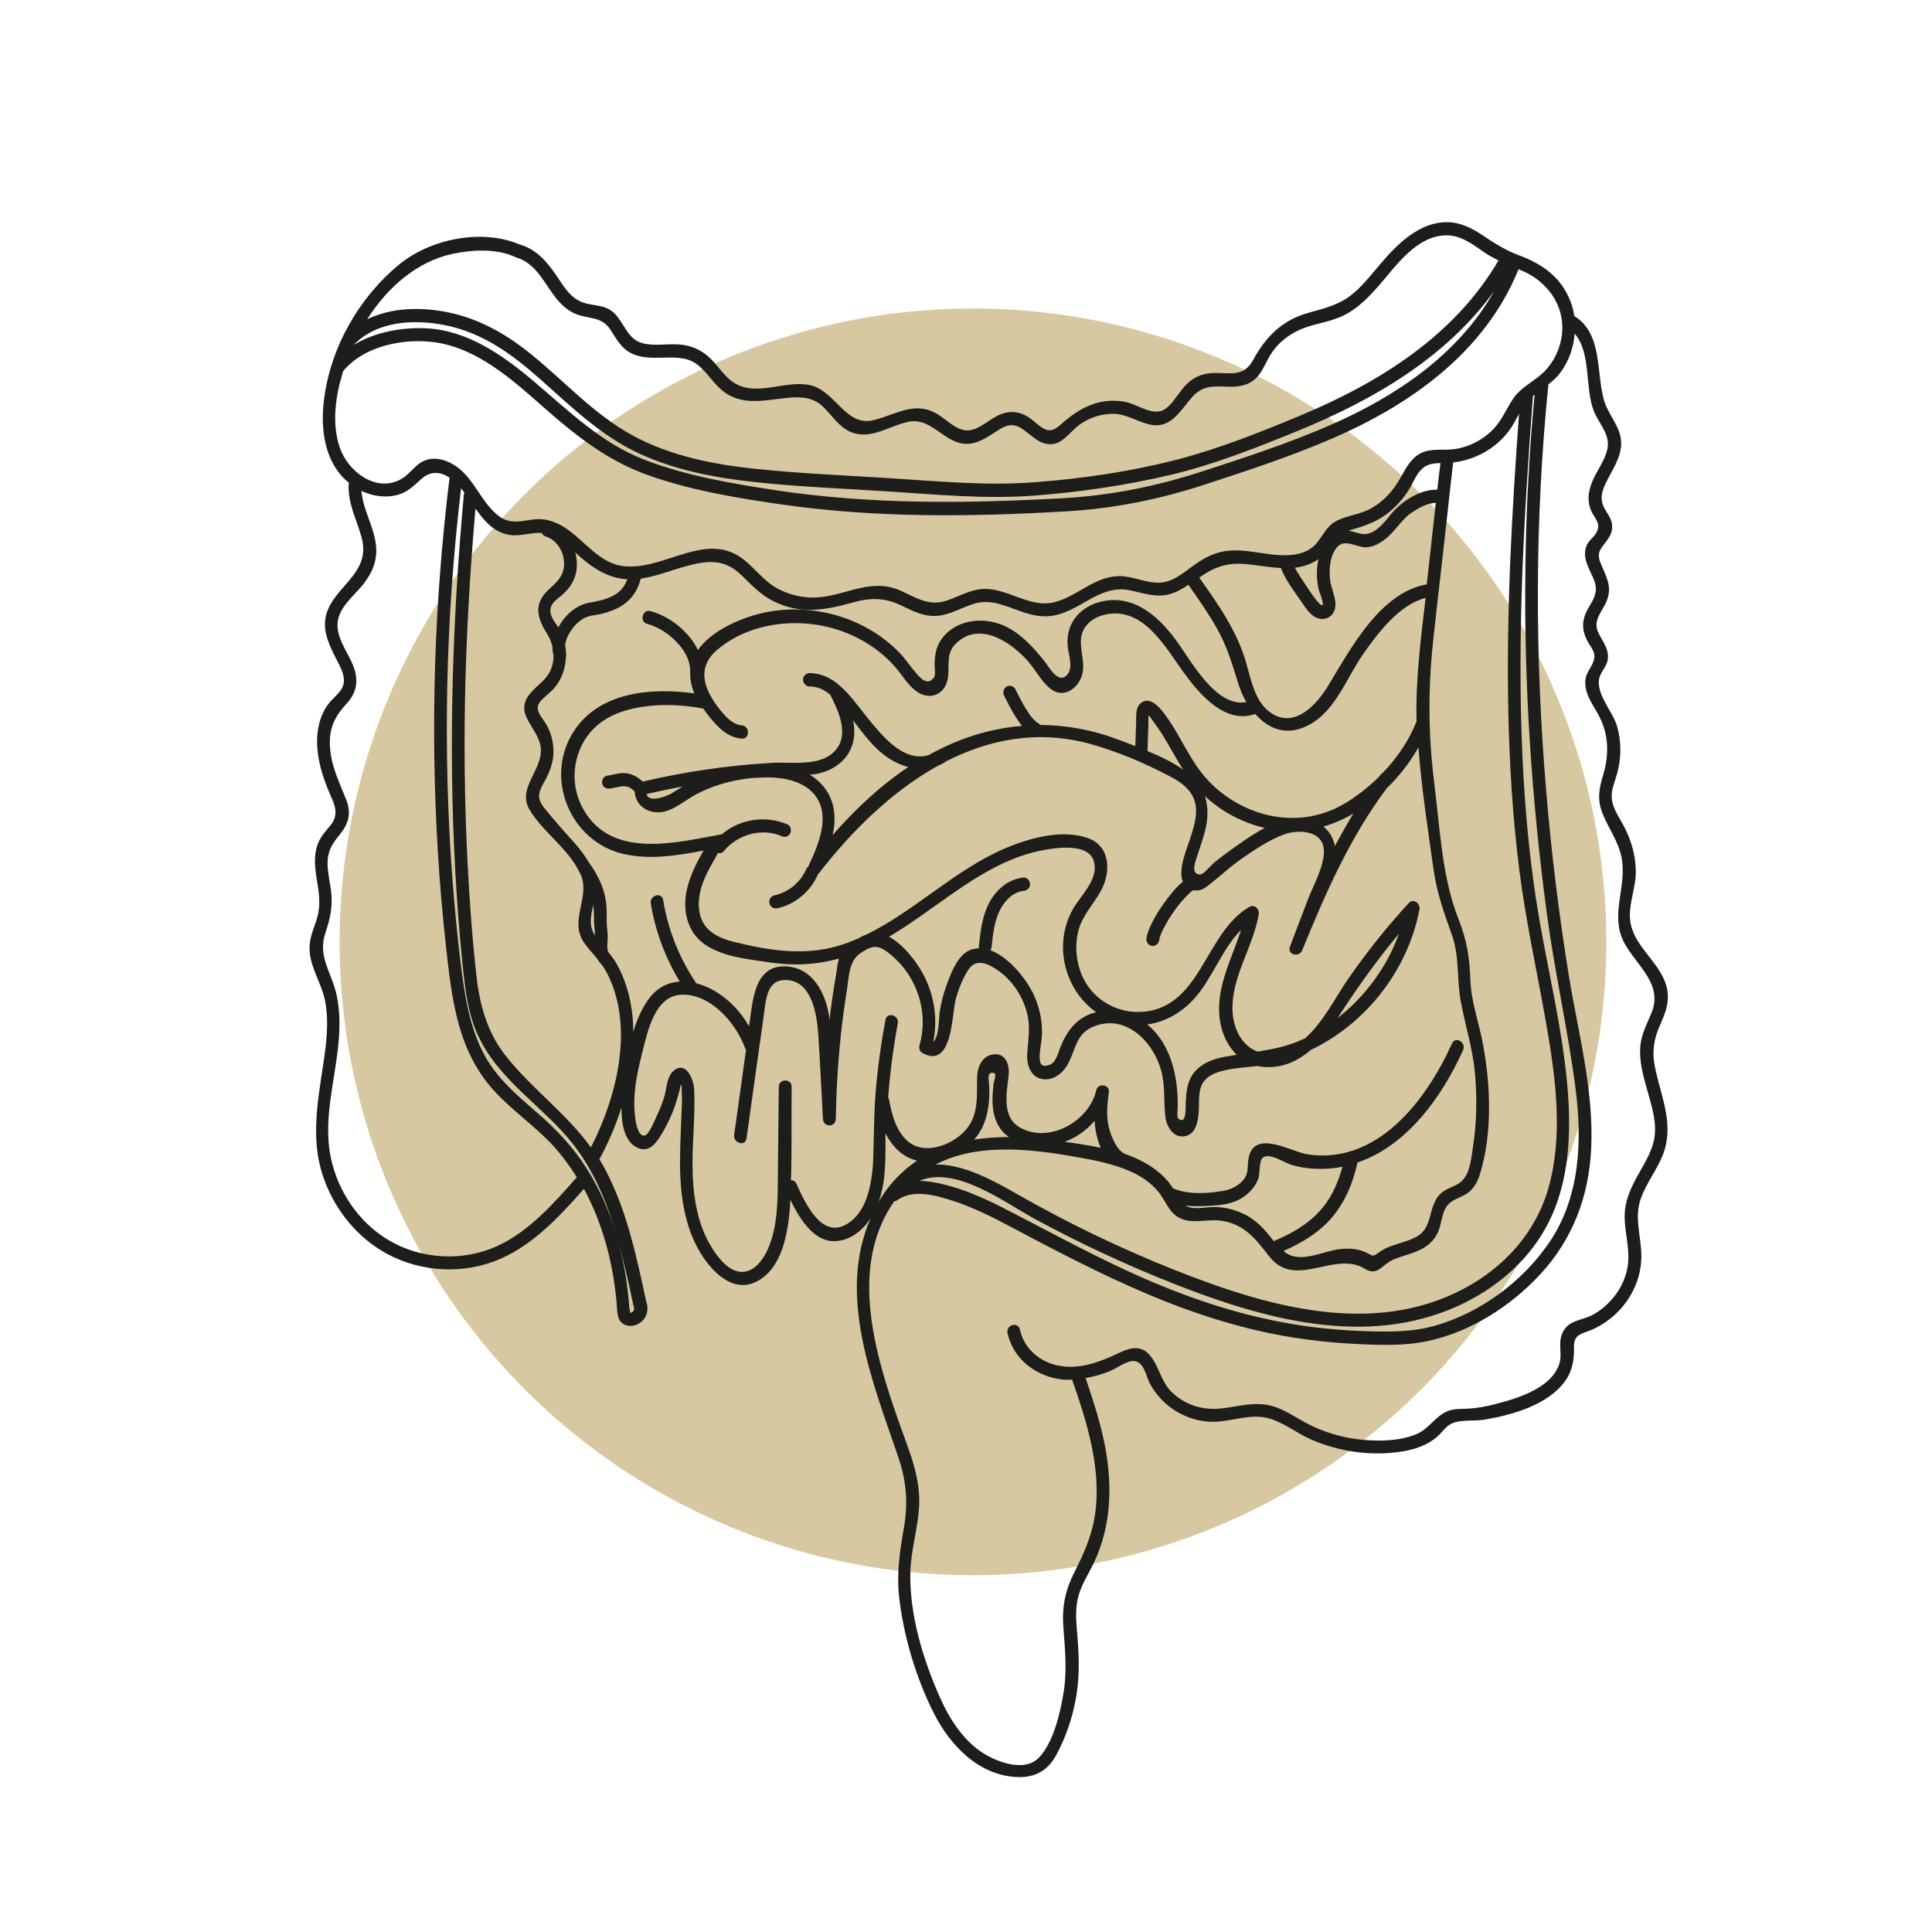 <?xml version="1.0" encoding="utf-8"?>
<!-- Generator: Adobe Illustrator 28.0.0, SVG Export Plug-In . SVG Version: 6.00 Build 0)  -->
<svg version="1.1" id="Illustration" xmlns="http://www.w3.org/2000/svg" xmlns:xlink="http://www.w3.org/1999/xlink" x="0px"
	 y="0px" viewBox="0 0 200 200" style="enable-background:new 0 0 200 200;" xml:space="preserve">
<style type="text/css">
	.st0{fill:#D7C8A1;stroke:#D7C8A1;stroke-width:0.75;stroke-linecap:round;stroke-linejoin:round;stroke-miterlimit:10;}
	.st1{fill:#1D1D1B;}
</style>
<g id="Cercle">
	<circle class="st0" cx="100.72" cy="97.5" r="65.19"/>
</g>
<path class="st1" d="M171.91,105.96c0.55-1.22,0.96-2.41,0.63-3.75c-0.63-2.54-3.24-4.05-3.74-6.62c-0.34-1.75,0.55-3.58,0.54-5.36
	c-0.01-1.64-0.46-3.2-1.2-4.64c-0.44-0.85-1.06-1.68-1.25-2.65c-0.2-1.02,0.25-1.9,0.51-2.85c0.44-1.6,0.46-3.31,0-4.91
	c-0.45-1.57-2.42-3.56-1.76-5.23c0.25-0.64,0.74-1.05,0.81-1.78c0.06-0.58-0.15-1.11-0.41-1.61c-0.53-1.01-1.09-1.57-0.56-2.75
	c0.26-0.58,0.65-1.08,0.88-1.69c0.55-1.49-0.13-2.49-0.67-3.84c-0.5-1.23,0.16-1.58,0.78-2.5c0.32-0.47,0.48-0.97,0.4-1.55
	c-0.1-0.69-0.59-1.17-0.86-1.78c-0.43-0.96-0.12-1.77,0.33-2.66c0.59-1.19,1.42-2.37,1.48-3.75c0.08-1.8-1.36-3.04-1.8-4.69
	c-0.8-2.97-0.12-6.8-3.05-8.64c-0.07-0.46-0.18-0.93-0.34-1.37c-0.94-2.58-2.91-3.99-5.33-4.89c-1.43-0.53-2.57-1.25-3.83-2.1
	c-1.09-0.73-2.26-1.32-3.59-1.35c-2.81-0.06-5.1,2.12-6.83,4.15c-0.9,1.05-1.76,2.16-2.79,3.08c-1.44,1.29-3.02,1.65-4.81,2.15
	c-2.7,0.75-4.4,2.44-5.74,4.9c-0.97,1.8-2.4,1.29-4.06,1.33c-1.09,0.03-2,0.37-2.8,1.15c-0.75,0.73-1.23,1.74-2.02,2.42
	c-1.34,1.16-2.97-0.36-4.45-0.6c-2.58-0.43-4.61,0.62-6.49,2.3c-0.79,0.71-1.28,0.91-2.16,0.29c-0.45-0.32-0.85-0.73-1.32-1.02
	c-0.88-0.54-1.78-0.65-2.75-0.29c-1.04,0.39-1.86,1.27-2.91,1.6c-1.43,0.45-2.48-0.81-3.58-1.51c-2.41-1.54-4.31-0.06-6.72,0.54
	c-2.94,0.74-3.97-3.11-6.68-3.64c-2.44-0.48-5.25,1.13-7.54-0.08c-1.13-0.6-1.81-1.82-2.72-2.69c-0.88-0.84-1.87-1.29-3.06-1.41
	c-1.3-0.13-2.68,0.2-3.96-0.15c-1.54-0.42-1.85-2.06-2.89-3.09c-0.97-0.95-2.15-0.71-3.31-1.14c-1.1-0.4-1.78-1.39-2.41-2.35
	c-1.09-1.64-2.17-3.07-4.09-3.64c-0.01,0-0.01,0-0.02,0c-3.89-1.65-9.19-0.58-12.42,2.06c-4.18,3.42-7.16,8.61-7.82,14.1
	c-0.32,2.62-0.03,5.54,1.68,7.63c0.26,0.32,0.57,0.61,0.9,0.87c-0.17,2.07,0.77,3.69,1.31,5.63c0.63,2.26-0.46,3.59-1.84,5.16
	c-0.84,0.95-1.7,1.99-1.9,3.3c-0.22,1.46,0.45,2.81,1.08,4.07c0.35,0.7,0.87,1.55,0.84,2.37c-0.03,1.06-1.01,1.6-1.58,2.35
	c-0.91,1.2-1.25,2.72-1.19,4.22c0.06,1.68,0.56,3.31,1.2,4.84c0.53,1.27,1.17,2.33,0.18,3.54c-0.49,0.6-1,1.13-1.29,1.87
	c-0.61,1.56-0.19,3.22,0.04,4.81c0.15,1.11,0.14,2.1-0.21,3.16c-0.28,0.86-0.65,1.69-0.7,2.61c-0.13,2.03,1.25,3.82,1.61,5.77
	c0.42,2.24,0.1,4.57-0.24,6.79c-0.57,3.77-1.24,7.59,0.01,11.29c1.06,3.16,3.17,5.93,5.95,7.66c3.47,2.16,7.91,2.6,11.71,1.2
	c3.79-1.4,6.7-4.51,9.36-7.53c2.1,3.88,3.19,8.35,3.45,12.76c0,0.05,0.02,0.09,0.04,0.14c0.01,0.33,0.13,0.66,0.36,0.9
	c0.25,0.26,0.61,0.39,0.96,0.39c0.32,0,0.66-0.1,0.93-0.28c0.14-0.09,0.28-0.2,0.39-0.33c0.16-0.19,0.26-0.36,0.34-0.59
	c0.16-0.41,0.13-0.91-0.02-1.32c-1.06-4.88-2.1-9.88-4.56-14.25c-0.09-0.16-0.2-0.31-0.3-0.46c0.91-1.68,1.69-3.49,2.29-5.37
	c0,1.85,0.38,3.76,1.88,4.24c1,0.32,1.63-0.48,2.12-1.25c0.83-1.29,1.46-2.74,1.87-4.23c0.03-0.12,0.31-1.13,0.27-1.15
	c0.16,0.07,0.09,0.63,0.1,0.75c0.07,0.89-0.01,1.81-0.04,2.7c-0.07,1.97-0.19,3.95-0.11,5.93c0.11,2.81,0.65,5.72,2.13,8.12
	c1.2,1.93,3.34,4.1,5.72,2.92c2.71-1.34,3.3-5.04,3.51-7.79c0.02-0.23,0.02-0.46,0.04-0.69c0.92,1.89,2.32,4.18,4.36,4.27
	c1.65,0.07,3.01-0.98,3.93-2.33c-3.48,7.98,0.25,16.96,2.88,24.69c0.83,2.45,1.03,4.7,0.59,7.26c-0.41,2.37-0.77,4.63-0.52,7.05
	c0.44,4.12,1.75,8.53,3.61,12.2c1.73,3.42,4.7,6.45,8.63,6.61c1.86,0.07,3.17-0.66,4.07-2.33c1.03-1.91,1.73-4.05,2.07-6.2
	c0.36-2.25,0.24-4.41,0.04-6.67c-0.11-1.24-0.16-2.48,0.2-3.69c0.34-1.14,1.01-2.15,1.52-3.21c1.95-4.06,1.99-8.54,1.04-12.89
	c-0.47-2.15-1.15-4.24-1.86-6.31c0.84-0.14,1.67-0.39,2.46-0.7c0.7-0.28,1.62-0.98,2.34-1.06c1.21-0.13,1.42,1.46,1.82,2.25
	c1.31,2.54,4.03,4.12,6.79,4.03c1.76-0.06,3.53-0.79,5.28-0.42c1.65,0.35,3.06,1.55,4.6,2.23c2.99,1.31,6.35,1.79,9.57,1.25
	c1.27-0.21,2.58-0.66,3.57-1.54c0.58-0.52,0.96-1.22,1.76-1.45c0.98-0.29,2.16-0.12,3.18-0.3c2.82-0.49,6.54-1.51,8.31-4.04
	c0.75-1.07,0.9-2.21,0.88-3.49c-0.02-1.25,0.73-1.32,1.63-1.68c0.75-0.29,1.44-0.7,2.08-1.2c2.11-1.65,3.41-4.22,3.25-6.97
	c-0.1-1.85-0.69-3.62-0.06-5.45c0.57-1.62,1.67-2.99,2.3-4.58c1.16-2.94-0.06-5.72-0.72-8.61
	C170.97,109.09,171.12,107.71,171.91,105.96z M46.9,26.27c2-0.42,4.44-0.56,6.35,0.3c0.02,0.01,0.03,0.01,0.05,0.01
	c0.04,0.02,0.06,0.04,0.11,0.06c2.14,0.63,2.91,2.7,4.23,4.32c0.51,0.62,1.12,1.16,1.84,1.49c1.36,0.61,2.76,0.23,3.7,1.67
	c0.61,0.94,1.1,1.88,2.11,2.42c0.98,0.52,2.14,0.51,3.21,0.49c1.25-0.02,2.55-0.13,3.63,0.67c1.03,0.76,1.68,1.95,2.67,2.75
	c1.96,1.59,4.29,0.99,6.57,0.75c1.3-0.14,2.6-0.15,3.66,0.75c0.89,0.76,1.5,1.84,2.5,2.48c2.21,1.41,4.25-0.26,6.43-0.75
	c2.52-0.57,3.75,2.29,6.16,2.27c1.02-0.01,1.9-0.58,2.74-1.11c0.45-0.29,0.91-0.63,1.43-0.77c0.87-0.23,1.45,0.25,2.1,0.75
	c0.64,0.49,1.25,1.05,2.07,1.15c1.24,0.15,1.94-0.79,2.77-1.57c1.05-0.98,2.42-1.52,3.83-1.56c1.55-0.05,2.64,0.85,4.09,1.13
	c2.11,0.41,3.09-1.56,4.3-2.91c1.05-1.16,2.16-1.08,3.6-1.03c1.09,0.04,2.14-0.08,2.97-0.88c0.77-0.75,1.08-1.87,1.7-2.73
	c1.07-1.5,2.58-2.34,4.3-2.79c1.3-0.34,2.59-0.61,3.75-1.35c1.08-0.68,2-1.62,2.85-2.58c1.88-2.14,3.94-5.25,7.04-5.34
	c1.55-0.04,2.77,0.92,3.99,1.76c0.48,0.33,0.97,0.59,1.47,0.84c-4.55,7.81-12.36,12.63-20.35,15.99c-4.23,1.77-8.62,3.52-13.05,4.66
	c-4.8,1.23-9.82,1.96-14.74,2.32c-4.98,0.37-9.94-0.12-14.91-0.43c-4.6-0.29-9.22-0.48-13.81-0.96c-4.4-0.46-8.88-1.33-12.82-3.49
	c-3.88-2.12-6.89-5.46-10.3-8.25c-3.04-2.5-6.29-4.24-10.19-4.7c-2.33-0.28-4.82-0.08-6.94,0.95C40.11,29.75,43.16,27.05,46.9,26.27
	z M154.68,30.13c-3.69,6.57-10.26,10.95-16.96,13.87c-4.3,1.88-8.78,3.34-13.23,4.79c-4.79,1.56-9.52,2.51-14.54,2.79
	c-9.91,0.54-19.79,0.66-29.63-0.83c-4.56-0.69-9.28-1.49-13.61-3.16c-4.45-1.72-7.79-5.01-11.4-8.07
	c-3.19-2.71-6.87-5.31-11.13-5.53c-2.46-0.13-5.34,0.35-7.57,1.72c2.41-2.49,6.22-2.68,9.4-2.06c3.91,0.77,6.95,2.97,9.92,5.61
	c3.22,2.86,6.32,5.88,10.24,7.69c3.75,1.73,7.8,2.5,11.86,2.94c4.66,0.51,9.36,0.69,14.04,0.99c4.97,0.32,9.93,0.8,14.91,0.43
	c4.71-0.35,9.5-1.05,14.11-2.13c4.55-1.07,9.02-2.84,13.36-4.62C142.14,41.41,149.69,37.04,154.68,30.13z M35.17,46.32
	c-0.86-2.53-0.43-5.38,0.36-7.91c2.2-2.66,6.4-3.44,9.6-2.96c4.35,0.66,7.93,3.87,11.14,6.71c3.3,2.91,6.6,5.52,10.74,7
	c4.47,1.6,9.28,2.4,13.96,3.07c9.8,1.4,19.64,1.28,29.49,0.7c4.87-0.29,9.49-1.22,14.14-2.73c4.48-1.46,8.99-2.94,13.32-4.81
	c8.08-3.49,15.81-8.93,19.28-17.52c0.05,0.02,0.09,0.04,0.14,0.06c2.86,1.11,4.9,3.89,4.28,7.16c-0.27,1.44-1.03,2.79-2.13,3.72
	c-0.57,0.48-1.17,0.86-1.73,1.3c-0.08,0.04-0.15,0.1-0.21,0.18c-0.32,0.27-0.63,0.56-0.88,0.94c-0.73,1.06-1.17,2.25-2.07,3.18
	c-1.09,1.14-2.55,1.88-4.09,2.09c-1.13,0.15-2.37-0.13-3.44,0.42c-1.04,0.54-1.57,1.61-2.13,2.61c-0.72,1.27-1.66,2.31-2.9,3.04
	c-1.2,0.71-2.57,0.75-3.77,1.4c-1.21,0.65-1.5,2.1-2.61,2.83c-1.2,0.8-2.78,0.74-4.14,0.58c-1.51-0.18-3-0.54-4.53-0.35
	c-1.26,0.16-2.32,0.71-3.35,1.45c-1.1,0.79-2.23,1.81-3.65,1.84c-1.43,0.03-2.77-0.71-4.21-0.68c-2.53,0.06-4.31,2.14-6.67,2.71
	c-2.68,0.65-5.05-1.74-7.77-1.34c-1.26,0.19-2.36,0.89-3.57,1.23c-1.76,0.5-3.07-0.46-4.63-1.13c-2.89-1.24-5.3,0.38-8.16,0.7
	c-1.5,0.17-3.04-0.13-4.39-0.83c-1.45-0.75-2.31-2.01-3.56-3.02c-3.48-2.8-7.37,0.33-11.13,0.66c-0.07-0.01-0.14-0.01-0.22,0.01
	c-0.48,0.03-0.97,0.02-1.45-0.07c-2.24-0.42-3.7-2.52-5.5-3.77c-0.76-0.53-1.62-0.93-2.54-1.03c-1.52-0.15-2.97,0.74-4.38-0.22
	c-1.99-1.36-2.65-4.03-4.73-5.36c-0.8-0.51-1.77-0.84-2.72-0.63c-1.31,0.28-1.83,1.55-2.97,2.12C38.84,50.97,36,48.77,35.17,46.32z
	 M158.35,76.51c0.38,6.07,0.98,12.11,1.79,18.14c0.81,6.04,2.18,12,2.96,18.04c0.71,5.47,0.45,11.29-2.73,15.94
	c-2.78,4.07-7.11,7.25-11.76,8.59c-2.38,0.69-4.8,0.66-7.25,0.58c-2.61-0.08-5.21-0.33-7.78-0.77c-4.84-0.83-9.53-2.32-14.07-4.23
	c-5.43-2.28-10.57-5.16-15.82-7.84c-1.89-0.96-3.88-1.83-5.94-2.34c-0.81-0.2-1.69-0.36-2.57-0.38c3.76-1.62,8.85,2.27,11.99,3.97
	c4.69,2.54,9.54,4.79,14.49,6.74c9.21,3.62,19.72,6.54,29.21,2.27c3.81-1.72,7.24-4.54,9.26-8.33c2.39-4.47,2.56-9.77,2.1-14.74
	c-0.53-5.71-1.89-11.29-2.87-16.92c-0.96-5.54-1.49-11.15-1.75-16.77c-0.58-12.49,0.14-25.01,1.08-37.46
	c0.06-0.05,0.11-0.09,0.17-0.14C157.74,52.7,157.61,64.63,158.35,76.51z M102.4,112.37c-0.01-0.47-0.27-1.32,0.32-1.32
	c0.57,0,0.19,0.71,0.14,1.15c-0.07,0.54-0.12,1.08-0.12,1.62c0.01,0.88,0.13,1.8,0.55,2.59c0.29,0.54,0.68,0.97,1.14,1.3
	c-1.22,0-2.42,0.07-3.59,0.26c0.31-0.35,0.58-0.74,0.8-1.17c0.43-0.85,0.64-1.79,0.73-2.73
	C102.43,113.49,102.42,112.94,102.4,112.37z M113.3,116.03c0.08,0.97,0.27,1.95,0.65,2.79c-1.24-0.27-2.5-0.45-3.73-0.62
	C111.41,117.76,112.49,117.01,113.3,116.03z M112.72,120.01c1.01,0.19,2.03,0.43,3.02,0.76c0.03,0.01,0.06,0.02,0.09,0.03
	c0.73,0.25,1.45,0.54,2.11,0.93c0.74,0.43,1.42,0.97,1.97,1.64c0.14,0.17,0.27,0.36,0.39,0.55c0.02,0.06,0.06,0.12,0.11,0.17
	c0.34,0.56,0.64,1.14,1.11,1.58c1.37,1.27,3.19,0.48,4.82,0.69c2.43,0.31,3.62,1.86,5.04,3.69c2.71,3.5,6.76-0.65,9.92,1.3
	c1.31,0.81,1.77-0.46,2.95-0.96c1.21-0.51,2.58-0.7,3.63-1.56c0.44-0.36,0.77-0.8,1-1.33c0.41-0.95,0.35-2.19,1.15-2.92
	c0.59-0.54,1.43-0.67,2.05-1.19c0.57-0.48,0.91-1.15,1.13-1.87c1.29-4.18,1.1-9.15,0.31-13.41c-0.42-2.25-1.23-4.41-1.31-6.71
	c-0.08-2.3-0.37-4.1-1.22-6.24c-1.73-4.38-1.92-9.37-2.51-14.03c-0.62-4.91-0.66-9.68-0.14-14.6c0.46-4.35,0.99-8.69,1.46-13.03
	c0.2-1.88,0.42-3.75,0.63-5.63c2.21-0.25,4.29-1.36,5.7-3.17c0.44-0.56,0.77-1.22,1.12-1.86c-0.75,10.24-1.32,20.5-1.11,30.78
	c0.11,5.47,0.45,10.94,1.13,16.37c0.69,5.49,1.91,10.86,2.85,16.31c0.94,5.43,1.71,11.34,0.16,16.73c-1.32,4.6-4.57,8.13-8.64,10.32
	c-9.55,5.13-20.64,1.85-30.06-1.89c-5.6-2.23-11.06-4.86-16.31-7.86c-2.41-1.38-5.54-3.1-8.42-3.05
	C101.56,118.1,107.66,119.05,112.72,120.01z M131.86,128.48c-0.94-1.2-1.81-2.25-3.32-2.91c-0.8-0.35-1.64-0.56-2.51-0.62
	c-1.04-0.07-2.39,0.39-3.33-0.15c0.92,0.11,1.85,0.07,2.81,0.01c1.31-0.09,2.52-0.28,3.57-1.17c0.5-0.43,0.93-0.97,1.17-1.6
	c0.2-0.53,0.07-1.83,0.46-2.19c0.64-0.57,2.26,0.51,2.93,0.72c0.79,0.25,1.63,0.38,2.46,0.42c1,0.05,1.96-0.03,2.87-0.21
	c-0.47,1.74-1.21,3.38-2.45,4.69C135.23,126.86,133.56,127.76,131.86,128.48z M129.02,68.68c-0.92-3.29-2.92-6.14-4.87-8.88
	c0.01-0.01,0.01-0.01,0.02-0.02c1.52-1.09,2.86-1.55,4.74-1.39c1.19,0.1,2.45,0.35,3.69,0.41c0.49,1.29,1.43,2.48,2.19,3.59
	c0.43,0.63,0.86,1.34,1.61,1.6c0.78,0.28,1.61-0.14,1.8-1c0.21-0.97-0.4-2-0.51-2.95c-0.12-1.13-0.03-2.66,0.82-3.49
	c0.81-0.8,2.04,0.21,3.04,0.1c0.92-0.1,1.71-0.66,2.37-1.31c0.78-0.77,1.33-1.68,2.25-2.3c0.69-0.46,1.59-0.96,2.46-0.99
	c-0.31,2.81-0.61,5.62-0.93,8.43c0,0,0,0.01,0,0.01c-4.82,0.86-7.82,6.56-10.18,10.45c-1.1,1.82-3.19,4.26-5.54,3.1
	C130.03,73.09,129.56,70.61,129.02,68.68z M148.79,50.69c-1.85-0.04-3.78,1.26-4.89,2.65c-0.76,0.94-1.78,2.25-3.12,1.89
	c-0.41-0.11-0.79-0.22-1.16-0.29c0.05-0.02,0.1-0.05,0.16-0.06c1.37-0.41,2.61-0.79,3.79-1.68c0.94-0.72,1.74-1.61,2.36-2.64
	c0.37-0.61,0.64-1.34,1.12-1.87c0.59-0.66,1.3-0.73,2.07-0.75C148.99,48.85,148.89,49.77,148.79,50.69z M136.48,60.91
	c0.05,0.26,0.58,1.5,0.43,1.71c-0.22,0.31-1.56-1.78-1.74-2.06c-0.37-0.56-0.8-1.16-1.12-1.79c0.85-0.1,1.67-0.36,2.43-0.89
	c-0.05,0.26-0.09,0.52-0.12,0.78C136.28,59.41,136.33,60.17,136.48,60.91z M57.8,64.94c-0.32-0.47-0.72-0.97-0.81-1.51
	c-0.16-0.97,0.79-1.45,1.35-1.98c0.73-0.68,1.2-1.44,1.34-2.46c0.08-0.61,0.03-1.21-0.12-1.79c0.17,0.15,0.33,0.3,0.5,0.45
	c1.5,1.31,3.02,2.21,4.88,2.32c-0.25,0.67-0.66,1.23-1.31,1.61c-0.83,0.49-1.77,0.65-2.71,0.83c-1.17,0.23-2.12,1.01-2.8,2
	C58.01,64.58,57.9,64.76,57.8,64.94z M51.54,128.96c-3.59,1.67-7.96,1.43-11.36-0.61c-3.02-1.81-5.19-4.98-5.93-8.49
	c-0.82-3.91,0.4-7.88,0.78-11.77c0.17-1.73,0.18-3.5-0.21-5.2c-0.5-2.19-1.92-3.87-1.17-6.2c0.51-1.56,0.83-2.8,0.62-4.47
	c-0.12-0.91-0.34-1.82-0.36-2.75c-0.03-1.3,0.43-2.06,1.22-3.02c0.95-1.16,1.28-2.23,0.7-3.69c-0.69-1.74-1.5-3.36-1.66-5.27
	c-0.17-1.97,0.42-3.26,1.71-4.65c0.92-0.99,1.23-2.11,0.85-3.44c-0.46-1.6-1.86-3.08-1.79-4.81c0.07-1.7,1.7-2.89,2.66-4.1
	c0.94-1.19,1.5-2.5,1.32-4.07c-0.23-1.98-1.35-3.64-1.5-5.6c1.13,0.53,2.4,0.73,3.59,0.45c1.14-0.27,1.75-0.92,2.6-1.68
	c1-0.9,2.03-0.74,2.93-0.14c-1.58,12.79-2,25.74-1.22,38.61c0.19,3.2,0.46,6.39,0.81,9.57c0.32,2.88,0.62,5.81,1.41,8.6
	c0.71,2.47,1.84,4.73,3.55,6.62c1.89,2.09,4.23,3.66,6.14,5.72c0.94,1.02,1.75,2.13,2.48,3.3C57.33,124.57,54.8,127.44,51.54,128.96
	z M65.64,135.39c0,0.05,0,0.11,0,0.16c-0.01,0.03-0.01,0.06-0.02,0.09c-0.01,0.03-0.03,0.06-0.05,0.08
	c-0.02,0.03-0.05,0.05-0.08,0.08c-0.04,0.03-0.08,0.05-0.12,0.07c-0.04,0.01-0.07,0.02-0.11,0.03c-0.01,0-0.02,0-0.04,0
	c0-0.03,0-0.06,0-0.09c0.01-0.09-0.02-0.19-0.06-0.28c-0.17-2.49-0.57-4.98-1.26-7.38c0.66,2.3,1.17,4.66,1.67,6.98
	C65.61,135.22,65.62,135.3,65.64,135.39z M63.85,127.95c-0.73-2.47-1.75-4.84-3.13-7.01c-1.4-2.21-3.15-4.05-5.1-5.74
	c-2.16-1.87-4.33-3.69-5.65-6.32c-1.36-2.69-1.85-5.77-2.23-8.75c-0.41-3.24-0.71-6.49-0.95-9.74c-0.47-6.45-0.62-12.92-0.49-19.38
	c0.14-6.84,0.63-13.67,1.43-20.46c0.08,0.09,0.16,0.19,0.23,0.29c0.04,0.05,0.07,0.1,0.11,0.15c-0.02,0.06-0.04,0.11-0.05,0.18
	c-1.18,12.91-1.61,25.9-0.9,38.85c0.18,3.23,0.42,6.46,0.75,9.68c0.26,2.55,0.53,5.14,1.61,7.48c2.16,4.7,6.78,7.35,9.87,11.29
	C61.53,121.28,62.86,124.55,63.85,127.95z M61.17,118.78c-2.54-3.52-6.05-6.01-8.77-9.42c-1.91-2.4-2.7-5.14-3.06-8.18
	c-0.36-3.08-0.6-6.17-0.79-9.27c-0.4-6.38-0.53-12.78-0.42-19.17c0.12-6.71,0.51-13.41,1.09-20.09c0.9,1.27,1.9,2.45,3.5,2.72
	c1.14,0.19,2.25-0.28,3.36-0.2c0.07,0.16,0.2,0.29,0.4,0.36c1.09,0.35,1.79,1.39,1.9,2.56c0.12,1.25-0.52,2-1.38,2.75
	c-1.68,1.46-1.57,2.84-0.43,4.66c0.29,0.47,0.5,0.95,0.62,1.44c-0.01,0.3,0.02,0.6,0.11,0.89c0,0.41-0.05,0.82-0.19,1.25
	c-0.43,1.31-1.53,1.81-2.31,2.81c-1.65,2.1,1.06,3.51,1.19,5.64c0.13,2.27-2.51,4.09-1.15,6.33c1.29,2.12,3.52,3.67,4.81,5.8
	c0.01,0.03,0.02,0.07,0.04,0.1c0.02,0.02,0.04,0.05,0.05,0.08c0.13,0.23,0.26,0.45,0.37,0.69c1.04,2.37-1.26,4.77,0.38,7.09
	c0.43,0.61,0.93,1.13,1.39,1.7c0.11,0.21,0.26,0.4,0.44,0.58c0.11,0.16,0.22,0.31,0.32,0.48c0.68,1.17,1.11,2.47,1.37,3.8
	C64.92,109.01,63.4,114.43,61.17,118.78z M61.43,93.67c0.05,0.54,0.05,1.08,0.06,1.65c0.01,0.49,0.09,0.98,0.1,1.47
	c0,0.01,0,0.03,0,0.04C60.91,95.82,61.17,94.75,61.43,93.67z M63.77,99.66c-0.1-0.17-0.21-0.32-0.32-0.47
	c-0.01-0.01-0.01-0.02-0.02-0.03c-0.15-0.22-0.31-0.43-0.48-0.63c-0.15-0.44-0.05-1.02-0.04-1.45c0.01-0.44-0.06-0.86-0.09-1.29
	c-0.03-0.53,0-1.07-0.02-1.6c-0.04-1.88-0.81-3.51-1.89-4.99c-0.82-1.41-2.11-2.64-3.07-3.78c-0.5-0.59-1.01-1.17-1.49-1.77
	c-0.84-1.04-0.59-1.68-0.02-2.69c0.61-1.09,1.03-2.16,0.96-3.45c-0.06-1.1-0.43-2.15-1.07-3.02c-0.54-0.73-0.84-1.33-0.14-2.04
	c0.48-0.49,1.03-0.86,1.45-1.41c0.69-0.89,1.03-2,1.06-3.12c0.03-0.1,0.03-0.2,0-0.31c-0.01-0.28-0.03-0.56-0.09-0.83
	c0.08-0.76,0.57-1.53,1.03-2.04c0.34-0.38,0.76-0.7,1.24-0.88c0.47-0.17,0.98-0.2,1.47-0.31c0.89-0.21,1.81-0.56,2.54-1.14
	c0.8-0.63,1.3-1.52,1.55-2.51c2.29-0.33,4.41-1.47,6.72-1.69c1.44-0.14,2.57,0.26,3.64,1.27c1.1,1.05,2.02,2.09,3.4,2.77
	c2.76,1.37,5.37,0.92,8.2,0.12c1.88-0.53,3.33-0.51,5.1,0.35c1.2,0.59,2.37,1.17,3.74,1.02c1.34-0.14,2.49-0.89,3.77-1.26
	c1.63-0.47,3.03,0.19,4.55,0.73c1.12,0.41,2.26,0.72,3.46,0.54c1.33-0.2,2.5-0.91,3.66-1.57c1.39-0.78,2.69-1.39,4.3-1.09
	c1.37,0.26,2.69,0.79,4.09,0.45c0.76-0.18,1.42-0.57,2.06-1c1.01,1.42,2,2.85,2.87,4.36c1.09,1.88,1.65,3.78,2.29,5.84
	c0.21,0.68,0.49,1.34,0.84,1.94c-3.22,0.59-5.78-4.43-7.4-6.57c-1.76-2.33-4.09-4.38-7.13-3.93c-2.36,0.35-4.18,2.08-3.97,4.65
	c0.07,0.86,0.61,2.25-0.02,2.99c-0.94,1.12-1.94-0.84-2.39-1.39c-1.08-1.34-2.27-2.68-3.8-3.48c-2.11-1.12-5.04-0.98-6.67,0.98
	c-0.7,0.84-0.88,1.8-0.89,2.88c0,0.29,0.11,1.05-0.05,1.29c-0.69,1.01-1.5,0.01-1.89-0.45c-0.57-0.65-1.03-1.38-1.63-2.01
	c-3.84-4.03-9.95-5.5-15.17-3.94c-1.91,0.57-4.47,1.74-5.76,3.59c-0.3-0.63-0.72-1.21-1.18-1.71c-1-1.08-2.32-1.93-3.73-2.32
	c-0.83-0.23-1.18,1.1-0.35,1.32c1.16,0.32,2.23,1.01,3.08,1.91c0.43,0.45,0.77,0.92,1.04,1.49c0.23,0.49,0.35,1.04,0.33,1.58
	c0,0.02,0.01,0.03,0.01,0.05c-0.03,0.76,0.14,1.48,0.43,2.17c-4.38-0.61-9.7-0.18-12.38,3.77c-3.31,4.89-0.47,11.59,5.04,12.85
	c2.72,0.63,5.55,0.17,8.29-0.35c-1.36,2.36-2.62,5.16-1.41,7.87c1.33,2.99,5.45,3.28,8.2,3.7c2.49,0.38,4.89,0.26,7.23-0.39
	c-0.15,0.52-0.21,1.09-0.29,1.6c-0.18,1.04-0.35,2.09-0.49,3.14c-0.08,0.54-0.14,1.09-0.2,1.64c-0.02-0.15-0.03-0.3-0.05-0.45
	c-0.38-2.47-1.76-5-4.45-5.12c-3.24-0.15-3.43,3.39-3.78,5.86c-0.02,0.11-0.03,0.23-0.05,0.34c-0.96-1.67-2.34-3.06-4.07-3.93
	c-0.46-0.23-0.92-0.39-1.39-0.52c-1.75-2.58-2.92-5.51-3.43-8.62c-0.14-0.87-1.42-0.5-1.28,0.36c0.47,2.87,1.5,5.62,3,8.08
	c-1.18,0.08-2.3,0.59-3.16,1.73c-0.75,0.98-1.27,2.21-1.67,3.5c0-0.09,0.01-0.18,0.01-0.27C65.52,104.21,64.98,101.76,63.77,99.66z
	 M113.47,104.78c-1.86,0.45-3.04,1.83-3.77,3.82c-0.18,0.49-0.42,1.35-0.96,1.59c-1.16,0.49-1.12-0.4-1.11-0.96
	c0.01-0.68,0.2-1.35,0.23-2.03c0.07-1.41-0.23-2.84-0.8-4.12c-0.7-1.57-2.53-3.97-4.52-4.7c0.05-0.1,0.09-0.21,0.11-0.33
	c0.14-1.35,0.29-2.78,0.94-3.98c0.49-0.9,1.33-1.75,2.38-1.85c0.36-0.04,0.66-0.29,0.66-0.69c0-0.34-0.3-0.72-0.66-0.69
	c-1.47,0.15-2.67,1.09-3.43,2.37c-0.86,1.45-1.04,3.19-1.22,4.84c0,0.04,0.01,0.08,0.02,0.12c-0.29,0.01-0.57,0.05-0.85,0.15
	c-1.37,0.5-2.07,2.48-2.53,3.74c-0.33,0.91-0.56,1.84-0.7,2.8c-0.06,0.43-0.05,2.54-0.64,2.96c0.47-2.37,0.09-4.84-1.05-6.97
	c-0.66-1.23-2.02-3.07-3.54-3.88c2.08-1.23,4.04-2.69,6.02-4.08c2.95-2.08,6.12-4.12,9.68-4.83c1.46-0.3,4.92-0.86,5.5,1.08
	c0.56,1.88-1.39,3.57-2.19,5.02C108.97,97.91,110.29,102.54,113.47,104.78z M121.79,112.21c-0.19-1.46-0.6-2.91-1.35-4.18
	c-0.45-0.77-1.02-1.44-1.67-1.98c2.17-0.3,4.08-1.54,5.47-3.42c1.5-2.02,2.47-4.59,4.23-6.37c-0.9,2.86-2.42,5.55-2.26,8.64
	c0.09,1.67,0.73,3.24,1.82,4.29c-0.38,0.06-0.76,0.12-1.14,0.19c-1.05,0.19-2.16,0.53-2.96,1.3c-1.08,1.03-1.14,2.35-1.19,3.77
	c-0.01,0.24,0.08,2.09-0.78,1.32c-0.15-0.13-0.04-1.04-0.04-1.28C121.93,113.72,121.89,112.97,121.79,112.21z M87.68,126.71
	c-2.64,1.59-4.33-2.18-5.24-4.18c-0.13-0.28-0.34-0.36-0.56-0.34c0.11-3.22,0.03-6.47,0.07-9.68c0.01-0.88-1.32-0.88-1.33,0
	c-0.03,2.9-0.06,5.79-0.09,8.69c-0.03,2.66,0.06,5.61-1.03,8.08c-0.53,1.19-1.52,2.55-2.93,2.37c-1.37-0.18-2.47-1.75-3.12-2.9
	c-1.21-2.13-1.64-4.64-1.74-7.07c-0.12-2.96,0.29-5.93,0.15-8.89c-0.05-1.1-0.89-3.08-2.19-1.89c-0.65,0.6-0.66,1.83-0.91,2.65
	c-0.19,0.62-0.42,1.22-0.7,1.81c-0.19,0.41-0.85,2.06-1.28,2.18c-0.84,0.22-1.03-1.8-1.07-2.22c-0.06-0.59-0.06-1.18-0.03-1.78
	c0.08-1.58,0.44-3.12,0.82-4.64c0.56-2.2,1.3-5.85,4.08-5.93c2.97-0.09,5.61,2.91,6.56,5.55c0.02,0.06,0.06,0.1,0.09,0.15
	c-0.41,2.94-0.82,5.87-1.23,8.81c-0.12,0.86,1.16,1.24,1.28,0.36c0.4-2.88,0.81-5.76,1.21-8.64c0.2-1.4,0.39-2.79,0.59-4.19
	c0.19-1.35,0.27-3.42,1.99-3.55c2.92-0.22,3.5,3.46,3.64,5.67c0.19,2.9,0.32,5.8,0.48,8.71c0.05,0.88,1.31,0.89,1.33,0
	c0.05-2.92,0.22-5.83,0.53-8.74c0.16-1.52,0.37-3.04,0.61-4.55c0.23-1.41,0.19-3.1,1.46-3.91c0.65-0.42,1.23-0.81,2.04-0.5
	c0.47,0.18,0.97,0.61,1.35,0.95c0.78,0.69,1.43,1.53,1.93,2.46c1.1,2.05,1.38,4.44,0.74,6.69c-0.08,0.28,0.05,0.64,0.31,0.77
	c3.17,1.72,3.02-4.1,3.47-5.67c0.29-1.02,0.7-2.03,1.26-2.92c0.81-1.31,2.14-0.63,3.11,0.05c1.41,0.99,2.46,2.53,2.94,4.22
	c0.44,1.53,0.17,2.83,0.07,4.35c-0.08,1.2,0.34,2.52,1.66,2.68c0.98,0.12,1.89-0.52,2.41-1.34c0.91-1.43,0.87-3.21,2.57-4.01
	c3.32-1.57,6.33,1.27,7.21,4.41c0.46,1.63,0.25,3.2,0.45,4.84c0.13,1.06,0.88,2.28,2.11,1.98c1.14-0.27,1.29-1.72,1.35-2.7
	c0.06-1.04-0.12-2.18,0.6-3.04c0.56-0.67,1.45-0.92,2.25-1.1c1.07-0.23,2.17-0.28,3.26-0.41c0.32,0.07,0.66,0.12,1.02,0.12
	c1.75,0.01,3.21-0.7,4.45-1.77c5.67-2.71,10.03-8.17,11.26-14.54c0.12-0.64-0.62-1.2-1.11-0.67c-2.26,2.46-4.36,5.08-6.27,7.85
	c-1.35,1.96-2.59,4.49-4.44,6.13c-0.07,0.03-0.14,0.07-0.21,0.1c-1.56,0.73-3.13,1.04-4.73,1.29c-1.72-0.63-2.71-2.62-2.59-4.9
	c0.16-3.26,2.17-6.1,2.71-9.3c0.1-0.57-0.44-1.09-0.98-0.77c-4.45,2.59-4.92,9.85-10.43,10.78c-3.04,0.51-6.08-1.19-7.09-4.23
	c-0.43-1.3-0.51-2.71-0.18-4.04c0.4-1.64,1.57-2.76,2.35-4.19c1.07-1.97,0.98-4.67-1.41-5.47c-2.71-0.92-6.06,0.03-8.58,1.11
	c-5.14,2.22-9.24,6.4-14.23,8.87c-0.29,0.1-0.6,0.25-0.92,0.43c-0.4,0.18-0.8,0.34-1.21,0.49c-3.87,1.41-7.71,0.83-11.62-0.13
	c-1.98-0.49-3.58-1.41-3.66-3.73c-0.07-1.93,0.95-3.68,1.88-5.27c0.04-0.07,0.06-0.14,0.07-0.21c0.22,0.06,0.47,0.02,0.62-0.17
	c1.41-1.73,3.92-2.47,5.97-1.58c0.33,0.14,0.71,0.1,0.91-0.25c0.16-0.29,0.09-0.79-0.24-0.94c-2.26-0.99-4.97-0.6-6.84,1.02
	c-0.03,0-0.05-0.01-0.08,0c-4.66,0.84-11.28,2.59-14.23-2.58c-1.21-2.12-1.23-4.73-0.06-6.87c1.13-2.08,3.09-3.13,5.28-3.6
	c2.34-0.5,4.83-0.42,7.18,0.02c0.21,0.3,0.42,0.59,0.64,0.86c0.9,1.11,1.89,2.14,3.35,2.25c0.85,0.06,0.85-1.31,0-1.37
	c-1.2-0.09-2.2-1.5-2.84-2.41c-0.06-0.09-0.11-0.18-0.17-0.27c-0.02-0.05-0.05-0.1-0.09-0.15c-1.01-1.66-1.19-3.42,0.4-4.85
	c2.15-1.94,5.14-2.85,7.95-2.9c2.68-0.05,5.37,0.64,7.68,2.06c1.15,0.7,2.19,1.58,3.07,2.62c0.84,0.99,1.62,2.47,2.97,2.79
	c0.93,0.22,1.82-0.25,2.19-1.16c0.56-1.37-0.22-2.91,0.91-4.1c2.41-2.53,5.77-0.3,7.57,1.74c0.82,0.93,1.59,2.52,2.71,3.09
	c1,0.5,2.04-0.1,2.58-1c0.81-1.35,0.17-2.7,0.17-4.15c0-1.73,1.46-2.68,2.99-2.86c3.69-0.44,5.83,3.57,7.71,6.15
	c1.65,2.26,4.28,5.31,7.34,4.22c0,0,0.01,0,0.01-0.01c1.4,1.63,3.39,2.39,5.72,1.06c2.62-1.49,3.76-4.81,5.44-7.23
	c1.53-2.2,3.75-5.14,6.48-5.84c-0.5,4.24-1.05,8.5-0.94,12.78c-0.76,1.97-2.01,3.79-3.51,5.35c-0.08,0.04-0.16,0.1-0.23,0.19
	c-0.05,0.07-0.1,0.14-0.15,0.21c-1.05,1.03-2.21,1.94-3.39,2.67c-3.27,2.01-7.14,2.06-10.58,0.42c-1.75-0.84-3.3-2.07-4.49-3.63
	c-1.29-1.69-2.14-3.68-3.35-5.43c-0.54-0.79-1.84-2.69-2.95-1.56c-0.47,0.48-0.36,1.36-0.38,1.97c-0.02,0.79-0.05,1.58-0.08,2.37
	c-0.62-0.24-1.24-0.46-1.83-0.69c-2.66-1-5.35-1.48-8.03-1.49c-0.05-0.08-0.12-0.15-0.21-0.2c-0.07-0.04-0.13-0.09-0.2-0.13
	c0,0,0,0,0,0c-0.03-0.02-0.05-0.05-0.08-0.07c-0.13-0.12-0.26-0.26-0.37-0.39c-0.06-0.07-0.12-0.14-0.17-0.22
	c-0.01-0.01-0.01-0.01-0.02-0.03c-0.03-0.04-0.06-0.09-0.09-0.13c-0.12-0.17-0.23-0.35-0.34-0.52c-0.4-0.65-0.74-1.34-1.09-2.03
	c-0.16-0.32-0.62-0.44-0.91-0.25c-0.31,0.21-0.41,0.6-0.24,0.94c0.36,0.72,0.72,1.44,1.15,2.12c0.21,0.34,0.44,0.68,0.7,1
	c-2.48,0.21-4.95,0.82-7.37,1.88c-0.79,0.35-1.56,0.74-2.31,1.15c-3.78,1.13-6.78-5.2-9.17-7.17c-0.89-0.81-1.96-1.32-3.16-1.32
	c-0.35,0-0.68,0.32-0.66,0.69c0.02,0.37,0.29,0.68,0.66,0.69c0.13,0,0.25,0.01,0.37,0.02c0.02,0,0.03,0,0.05,0.01
	c0.05,0.01,0.11,0.02,0.16,0.03c0.12,0.02,0.23,0.06,0.35,0.09c0.05,0.02,0.11,0.04,0.16,0.05c0.03,0.01,0.05,0.02,0.08,0.03
	c0.01,0,0.03,0.01,0.05,0.02c0.02,0.01,0.05,0.02,0.07,0.04c0.05,0.02,0.1,0.05,0.15,0.08c0.1,0.06,0.21,0.12,0.31,0.19
	c0.09,0.06,0.18,0.13,0.27,0.19c0.02,0.02,0.04,0.03,0.06,0.05c0.03,0.02,0.06,0.05,0.08,0.07c0.79,1.56,1.87,3.82,0.75,5.46
	c-1.42,2.08-4.64,1.46-6.76,1.58c-4.51,0.25-9,0.91-13.41,1.94c-0.53-0.5-1.17-0.86-1.91-0.88c-0.62-0.02-1.21,0.2-1.81,0.28
	c-0.35,0.05-0.56,0.52-0.46,0.84c0.12,0.39,0.45,0.53,0.82,0.48c0.26-0.04,0.51-0.1,0.76-0.15c0.12-0.03,0.23-0.04,0.35-0.07
	c0.03,0,0.06-0.01,0.09-0.01c0.06-0.01,0.13-0.01,0.19-0.01c0.06,0,0.12,0,0.19,0.01c0.02,0,0.05,0.01,0.06,0.01
	c0.07,0.01,0.13,0.03,0.2,0.05c0.03,0.01,0.06,0.02,0.09,0.03c0.07,0.03,0.13,0.07,0.19,0.11c0.04,0.03,0.08,0.05,0.12,0.08
	c0.01,0,0.03,0.02,0.05,0.04c0.02,0.02,0.07,0.06,0.07,0.06c0.04,0.03,0.07,0.07,0.11,0.1c0.02,0.02,0.04,0.05,0.07,0.07
	c0.07,1.65,1.76,2.5,3.3,2c1.12-0.36,2.06-1.2,3.09-1.74c1.25-0.65,2.59-1.12,3.97-1.4c0.58-0.12,1.24-0.22,1.92-0.28
	c0.51-0.02,1.01-0.04,1.52-0.06c1.81,0.03,3.62,0.44,4.73,1.7c1.85,2.12,0.5,5.24-0.52,7.42c-0.02,0.04-0.02,0.08-0.03,0.12
	c-0.09,0.05-0.17,0.12-0.21,0.23c-0.09,0.19-0.18,0.38-0.29,0.56c-0.05,0.08-0.1,0.16-0.15,0.24c-0.03,0.05-0.06,0.09-0.1,0.14
	c-0.01,0.01-0.01,0.01-0.01,0.02c0,0,0,0,0,0c-0.26,0.32-0.53,0.61-0.85,0.88c-0.01,0.01-0.01,0.01-0.01,0.01c0,0,0,0-0.01,0
	c-0.04,0.03-0.07,0.06-0.11,0.08c-0.08,0.06-0.17,0.12-0.26,0.18c-0.17,0.11-0.34,0.21-0.51,0.29c-0.05,0.03-0.1,0.05-0.15,0.07
	c-0.01,0.01-0.01,0-0.02,0.01c0,0,0,0-0.01,0c-0.1,0.04-0.19,0.08-0.29,0.11c-0.19,0.07-0.39,0.12-0.59,0.17
	c-0.34,0.07-0.57,0.51-0.46,0.84c0.12,0.37,0.45,0.56,0.82,0.48c1.78-0.39,3.38-1.69,4.15-3.4c0.02-0.04,0.02-0.08,0.03-0.11
	c0.04-0.03,0.07-0.05,0.11-0.1c3.34-4.33,7.52-8.46,12.29-11.12c0.26-0.1,0.52-0.23,0.77-0.4c0.02-0.01,0.02-0.02,0.04-0.04
	c4.57-2.35,9.65-3.32,15.02-1.83c2.76,0.77,5.5,1.93,8.05,3.26c0.99,0.51,2.05,1.15,2.56,2.21c0.66,1.36,0.15,2.92-0.28,4.27
	c-0.34,1.07-1.31,3.24-0.77,4.52c-0.8,0.65-1.47,1.53-2.05,2.35c-0.4,0.57-0.77,1.16-1.09,1.79c-0.26,0.51-0.51,1.06-0.62,1.64
	c-0.07,0.36,0.1,0.74,0.46,0.84c0.32,0.09,0.75-0.11,0.82-0.48c0.04-0.23,0.12-0.46,0.19-0.68c0.01-0.03,0.02-0.05,0.02-0.06
	c0,0,0.01-0.01,0.02-0.03c0.03-0.06,0.05-0.12,0.08-0.18c0.07-0.14,0.13-0.29,0.21-0.43c0.3-0.58,0.64-1.13,1.01-1.66
	c0.34-0.49,0.72-0.97,1.16-1.44c0.19-0.21,0.39-0.4,0.6-0.59c0.02-0.02,0.21-0.17,0.09-0.07c0.04-0.03,0.08-0.06,0.13-0.1
	c0.02-0.01,0.03-0.02,0.05-0.03c0.49,0.11,0.95-0.04,1.38-0.36c1.24-0.93,2.35-2.02,3.63-2.9c1.37-0.95,2.87-1.97,4.44-2.53
	c1.52-0.54,4.14-0.39,4.07,1.87c-0.05,1.6-1.09,3.41-1.65,4.87c-0.62,1.63-1.25,3.27-1.87,4.9c-0.32,0.83,0.96,1.16,1.28,0.36
	c2.38-5.85,4.95-11.7,8.74-16.75c1.3-1.26,2.42-2.71,3.29-4.25c0.31,4.21,0.97,8.43,1.55,12.6c0.34,2.43,1.09,4.53,1.91,6.82
	c0.81,2.26,0.48,4.58,0.92,6.9c0.46,2.47,1.22,4.82,1.46,7.34c0.24,2.57,0.19,5.18-0.2,7.72c-0.18,1.17-0.3,2.84-1.27,3.62
	c-0.65,0.52-1.5,0.64-2.11,1.23c-1.28,1.24-0.74,3.41-2.35,4.37c-1.25,0.75-2.81,0.8-4,1.69c-0.76,0.57-0.64,0.29-1.48-0.06
	c-0.78-0.33-1.66-0.38-2.49-0.29c-1.9,0.19-4.29,1.65-5.91,0.2c1.72-0.76,3.38-1.71,4.69-3.11c1.57-1.67,2.48-3.81,2.97-6.05
	c5.05-1.7,8.7-6.7,10.93-11.63c0.36-0.8-0.79-1.49-1.15-0.69c-2.7,5.98-7.78,12.59-15,11.47c-1.6-0.25-5.52-2.66-6.06,0.42
	c-0.15,0.83,0.06,1.48-0.52,2.21c-0.51,0.63-1.28,1.01-2.05,1.15c-1.62,0.29-3.72,0.42-5.26-0.26c-0.15-0.23-0.3-0.46-0.47-0.67
	c-0.55-0.66-1.21-1.21-1.93-1.67c-0.83-0.53-1.73-0.93-2.66-1.26c-0.77-0.44-1.23-1.57-1.48-2.37c-0.41-1.33-0.27-2.65-0.09-4.01
	c0.1-0.77-1.14-0.93-1.3-0.18c-0.74,3.25-4.91,5.57-7.9,3.87c-1.91-1.09-1.38-3.56-1.18-5.38c0.11-1.04-0.23-2.28-1.48-2.2
	c-1.23,0.08-1.76,1.27-1.78,2.4c-0.04,1.98,0.19,3.93-1.25,5.51c-1.3,1.43-3.94,2.47-5.65,1.3c-1.4-0.96-1.93-2.9-2.21-4.51
	c-0.02-0.1-0.05-0.19-0.1-0.25c0.2-2.57,0.53-5.12,1-7.65c0.16-0.86-1.12-1.23-1.28-0.36c-0.46,2.46-0.8,4.93-1.01,7.42
	c-0.21,2.54-0.17,5.06-0.28,7.6C90.17,122.85,89.68,125.51,87.68,126.71z M138.47,105.38c0.13-0.19,0.26-0.39,0.38-0.58
	c1.85-2.84,3.81-5.56,5.97-8.14C143.57,100.12,141.33,103.15,138.47,105.38z M138.19,87.58c-0.15-0.81-0.57-1.51-1.18-2.01
	c1.07-0.32,2.1-0.77,3.09-1.35C139.43,85.32,138.8,86.44,138.19,87.58z M124.01,88.39c0.23-0.76,0.51-1.5,0.71-2.27
	c0.35-1.31,0.38-2.58,0.01-3.71c1.74,1.63,3.91,2.76,6.2,3.3c-1.29,0.67-2.51,1.56-3.55,2.3c-0.57,0.41-1.13,0.83-1.67,1.27
	c-0.31,0.25-1.13,1.26-1.47,1.25C123.12,90.5,123.84,88.93,124.01,88.39z M119.3,74.55c0.32,0.46,0.65,0.9,0.95,1.37
	c0.77,1.23,1.44,2.52,2.22,3.74c-1.11-0.77-2.38-1.38-3.68-1.91c0-0.01,0-0.01,0-0.02c0.03-0.96,0.06-1.92,0.09-2.87
	C118.91,74.1,118.74,73.75,119.3,74.55z M86.35,84.05c-0.19-1.7-1.17-3.03-2.52-3.85c0.13-0.01,0.27-0.02,0.4-0.04
	c1.78-0.23,3.54-1.34,4.05-3.21c0.21-0.79,0.19-1.59,0.03-2.38c0.97,1.26,1.9,2.56,3.15,3.54c0.77,0.6,1.65,1.05,2.57,1.29
	c-2.91,1.94-5.5,4.38-7.84,7.05C86.37,85.67,86.44,84.86,86.35,84.05z M70.65,81.43c-0.38,0.24-0.76,0.48-1.15,0.71
	c-0.5,0.3-2.35,1.01-2.57,0.06C68.17,81.91,69.41,81.65,70.65,81.43z M91.66,117.33c0.74,1.41,1.83,2.49,3.28,2.82
	c-1.5,1-2.84,2.34-3.92,4.15c-0.02,0.04-0.04,0.07-0.06,0.11C91.76,122.19,91.66,119.72,91.66,117.33z M169.47,121.8
	c-0.57,1.05-1.09,2.15-1.24,3.36c-0.22,1.8,0.43,3.54,0.33,5.33c-0.09,1.6-0.83,3.12-1.91,4.25c-0.48,0.51-1.02,0.94-1.62,1.29
	c-0.72,0.42-1.47,0.52-2.21,0.86c-0.8,0.37-1.24,1.12-1.3,2.02c-0.06,0.84,0.17,1.55-0.14,2.39c-0.39,1.06-1.21,1.8-2.13,2.36
	c-1.34,0.82-2.93,1.3-4.44,1.69c-0.9,0.23-1.81,0.41-2.74,0.47c-0.78,0.05-1.51-0.03-2.24,0.27c-1.24,0.51-1.88,1.79-3.13,2.34
	c-1.62,0.7-3.51,0.77-5.24,0.65c-1.96-0.13-3.93-0.64-5.71-1.5c-1.45-0.69-2.76-1.75-4.35-2.1c-1.74-0.39-3.45,0.19-5.18,0.34
	c-1.83,0.16-3.59-0.41-4.94-1.73c-1.13-1.11-1.28-2.67-2.26-3.81c-0.91-1.07-2.05-0.77-3.17-0.23c-1.97,0.94-4.14,1.77-6.34,1.31
	c-1.89-0.4-3.5-1.74-3.93-3.72c-0.19-0.86-1.47-0.5-1.28,0.36c0.59,2.74,3.02,4.51,5.64,4.8c0.35,0.04,0.7,0.04,1.05,0.03
	c1.45,4.18,2.86,8.59,2.47,13.09c-0.21,2.51-1.12,4.66-2.25,6.86c-0.91,1.79-1.28,3.5-1.14,5.52c0.17,2.39,0.42,4.65,0.01,7.04
	c-0.35,2.09-1.04,5.04-2.52,6.6c-1.62,1.7-4.91,0.28-6.42-0.9c-1.67-1.32-2.86-3.16-3.74-5.11c-1.8-3.96-3.29-8.82-3.16-13.23
	c0.07-2.3,0.79-4.51,0.91-6.8c0.1-2.11-0.45-4.12-1.16-6.08c-2.8-7.76-6.65-17.97-1.42-25.46c0.1-0.01,0.2-0.04,0.3-0.11
	c1.68-1.22,4.12-0.48,5.9,0.1c1.94,0.64,3.77,1.54,5.58,2.5c4.74,2.52,9.5,5.02,14.43,7.11c4.53,1.92,9.21,3.45,14.04,4.32
	c2.53,0.45,5.08,0.73,7.64,0.85c2.47,0.12,4.99,0.21,7.42-0.32c4.39-0.97,8.51-3.58,11.59-6.92c3.34-3.62,5.02-8.05,5.25-13.03
	c0.28-6.04-1.36-11.98-2.32-17.89c-1.02-6.3-1.8-12.63-2.33-18.99c-1.19-14.03-1.2-28.18,0.22-42.19c0.45-0.35,0.87-0.73,1.24-1.22
	c0.87-1.17,1.37-2.59,1.48-4.03c1.73,1.99,1.04,5.62,1.98,8.01c0.52,1.32,1.74,2.42,1.4,3.95c-0.28,1.27-1.18,2.33-1.63,3.53
	c-0.35,0.93-0.45,1.86-0.07,2.79c0.33,0.81,1.12,1.32,0.56,2.33c-0.29,0.52-0.81,0.8-1.03,1.39c-0.39,1.04,0.11,2.01,0.54,2.93
	c0.42,0.87,0.63,1.51,0.23,2.44c-0.25,0.58-0.65,1.09-0.88,1.68c-0.38,0.97-0.27,1.86,0.22,2.77c0.43,0.81,0.99,1.22,0.58,2.22
	c-0.26,0.65-0.73,1.08-0.79,1.83c-0.14,1.54,0.97,2.74,1.57,4.03c0.87,1.86,0.85,3.84,0.27,5.77c-0.42,1.39-0.64,2.54-0.09,3.94
	c0.64,1.63,1.69,2.94,2.01,4.72c0.54,3.06-1.29,5.9,0.3,8.8c1.3,2.36,4.03,4.23,2.76,7.24c-0.48,1.15-1.04,2.18-1.14,3.45
	c-0.11,1.43,0.26,2.85,0.64,4.21c0.42,1.52,0.97,3.1,0.88,4.7C171.22,118.96,170.26,120.36,169.47,121.8z"/>
</svg>
